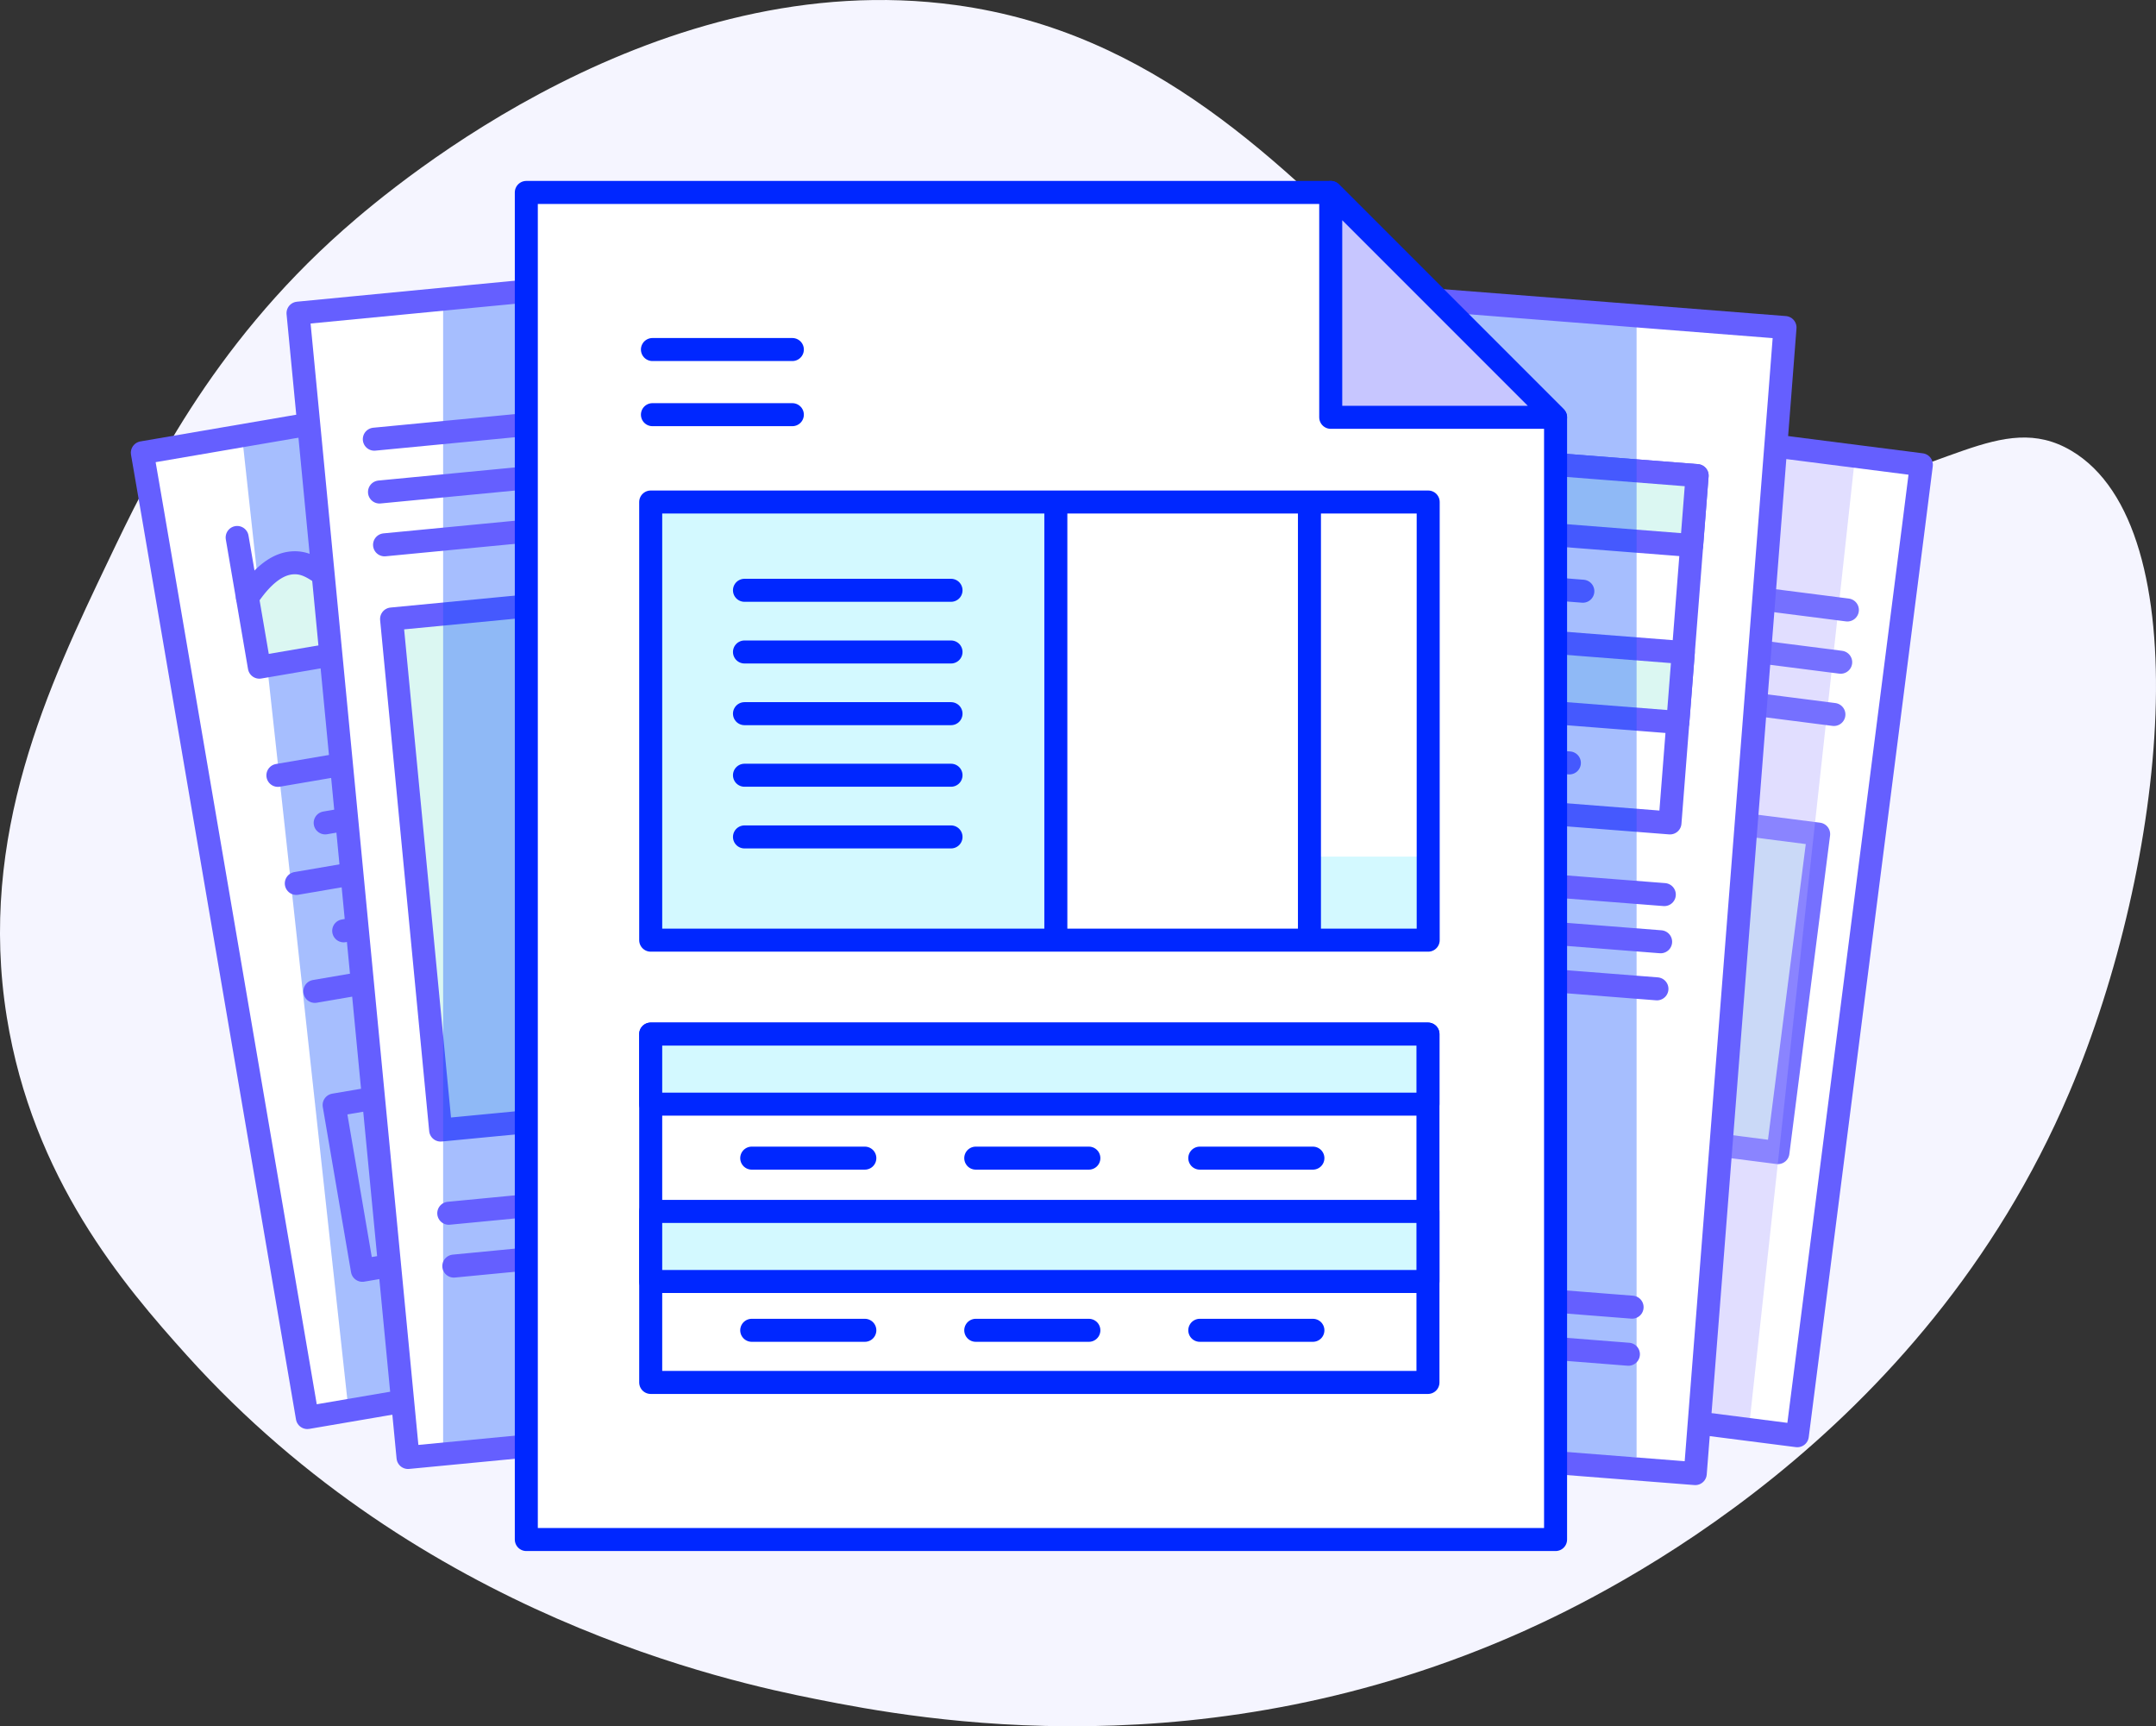 <svg xmlns="http://www.w3.org/2000/svg" width="187.373" height="149.996" viewBox="0 0 187.373 149.996"><rect x="0" y="0" width="187.373" height="149.996" fill="#333333" stroke="none"/><defs><style>.a{fill:#f5f5ff;}.b{fill:#fff;}.c,.g,.j{fill:#dbf7f2;}.c,.f{stroke:#7570ff;}.c,.e,.f,.g,.h,.k,.m,.n{stroke-linecap:round;stroke-linejoin:round;stroke-miterlimit:10;stroke-width:2px;}.d{fill:#aea6ff;}.d,.i{opacity:0.37;}.e,.f,.k{fill:none;}.e,.g,.h{stroke:#655fff;}.h{fill:#c7d9ff;}.i{fill:#0f50fc;}.k,.m,.n{stroke:#0027ff;}.l,.m{fill:#d3f9ff;}.n{fill:#c7c6ff;}</style></defs><g transform="translate(-30.369 -30.999)"><path class="a" d="M210.2,125.95c-12.78,30.06-39.83,43.38-47.41,46.78-27.5,12.32-52.41,7.72-61.48,5.91-7.6-1.51-34.26-7.21-54.68-29.85-5.56-6.17-13.41-15.39-15.67-29.41-2.55-15.85,3.66-28.86,8.87-39.76,3.33-6.97,8.8-18.42,20.4-28.67,4.9-4.33,27.4-23.04,53.2-19.51,34.41,4.71,44.15,45.49,74.49,42.27,11.1-1.18,16.34-7.16,22.46-3.55C221.63,76.81,218.7,105.96,210.2,125.95Z"/><path class="b" d="M186.57,155.75l-64.48-8.25,10.79-84.37,50.87,6.51,13.6,1.74-.72,5.63Z"/><rect class="c" width="21.5" height="27.9" transform="translate(167.097 100.749) rotate(7.285)"/><path class="d" d="M184.44,69.73l7.15.92-9.24,84.56-5.23-.67Z"/><path class="e" d="M184.44,69.73l-51.56-6.6L122.09,147.5l64.48,8.25,10.1-79,.68-5.37Z"/><line class="f" x1="13.22" y1="1.69" transform="translate(177.7 82.31)"/><line class="f" x1="13.22" y1="1.69" transform="translate(177.12 86.85)"/><line class="f" x1="13.21" y1="1.69" transform="translate(176.54 91.39)"/><path class="b" d="M177.7,159.04l-76.11-5.96,7.8-99.58,60.05,4.7,16.06,1.26-.52,6.64Z"/><rect class="e" width="61.57" height="30.27" transform="matrix(0.997, 0.078, -0.078, 0.997, 116.479, 67.521)"/><rect class="g" width="61.57" height="6.09" transform="matrix(0.997, 0.078, -0.078, 0.997, 116.475, 67.524)"/><rect class="g" width="61.57" height="6.09" transform="matrix(0.997, 0.078, -0.078, 0.997, 115.275, 82.894)"/><line class="h" x2="8.94" y2="0.7" transform="translate(123.61 78.9)"/><line class="h" x2="8.93" y2="0.7" transform="translate(141.31 80.28)"/><line class="h" x2="8.93" y2="0.7" transform="translate(159 81.67)"/><line class="h" x2="8.93" y2="0.7" transform="translate(122.45 93.82)"/><line class="h" x2="8.93" y2="0.7" transform="translate(140.14 95.2)"/><line class="h" x2="8.93" y2="0.7" transform="translate(157.83 96.59)"/><path class="i" d="M165.56,157.64h7.04V58.2l-16.47-.71,9.43,9.77Z"/><path class="e" d="M170.25,58.26,109.39,53.5l-7.8,99.58,76.11,5.96,7.31-93.24.49-6.34Z"/><line class="e" x1="17.19" y1="1.34" transform="translate(157.82 107.39)"/><line class="e" x1="17.19" y1="1.35" transform="translate(157.5 111.48)"/><line class="e" x1="17.19" y1="1.35" transform="translate(157.18 115.57)"/><line class="e" x1="17.19" y1="1.35" transform="translate(155.02 143.23)"/><line class="e" x1="17.2" y1="1.35" transform="translate(154.69 147.32)"/><path class="b" d="M57.08,154.17l64.07-10.95L106.82,59.38,56.26,68.02,42.74,70.34l.96,5.59Z"/><path class="i" d="M57.58,68.39,51.5,69.74l9.18,84,5.24-.67Z"/><path class="e" d="M55.58,68.14l51.24-8.76,14.33,83.84L57.08,154.17,43.66,75.67l-.92-5.33Z"/><path class="j" d="M58.34,80.83l1.2,7.01-6.63,1.13L51.75,82.2l3.06-2.06,2.26-.03Z"/><path class="j" d="M67.25,79.31l1.2,7-6.63,1.13-.91-5.33,2.71-.44,2.5-1.59Z"/><path class="e" d="M50.98,77.7l1.93,11.27,18.84-3.22"/><path class="e" d="M51.88,82.92c1.65-2.47,3.05-2.99,4.01-3.02,2.11-.08,3.01,2.19,5.78,2.16a6.218,6.218,0,0,0,3.19-1.01,7.156,7.156,0,0,0,2.74-3.02"/><line class="e" y1="2.88" x2="16.87" transform="translate(54.52 95.49)"/><line class="e" y1="2.89" x2="16.87" transform="translate(56.12 104.87)"/><line class="e" y1="1.75" x2="10.25" transform="translate(58.63 100.75)"/><line class="e" y1="2.89" x2="16.87" transform="translate(57.73 114.25)"/><line class="e" y1="1.75" x2="10.24" transform="translate(60.24 110.13)"/><rect class="e" width="22.39" height="14.57" transform="translate(59.407 127.015) rotate(-9.701)"/><path class="b" d="M65.83,157.64l75.99-7.3-9.55-99.43L72.31,56.67,56.27,58.21l.64,6.64Z"/><rect class="g" width="20.74" height="44.61" transform="translate(64.4 84.785) rotate(-5.486)"/><rect class="i" width="7.04" height="101.32" transform="translate(68.88 56.32)"/><path class="e" d="M71.5,56.74l60.77-5.83,9.55,99.43-75.99,7.3-8.95-93.1-.61-6.33Z"/><line class="h" y1="1.26" x2="13.11" transform="translate(62.9 67.9)"/><line class="h" y1="1.26" x2="13.1" transform="translate(63.35 72.49)"/><line class="h" y1="1.26" x2="13.1" transform="translate(69.37 135.16)"/><line class="h" y1="1.26" x2="13.1" transform="translate(69.81 139.75)"/><line class="h" y1="1.26" x2="13.1" transform="translate(63.79 77.08)"/><path class="b" d="M165.56,164.77H76.11V47.72h70.58l18.87,19.54Z"/><path class="k" d="M146.02,47.72H76.11V164.77h89.45V67.26Z"/><rect class="l" width="10.31" height="6.31" transform="translate(144.17 105.43)"/><rect class="l" width="34.63" height="37.91" transform="translate(87.07 74.62)"/><rect class="k" width="67.57" height="38.07" transform="translate(86.92 74.62)"/><line class="k" y1="37.75" transform="translate(144.17 74.78)"/><line class="k" y1="37.75" transform="translate(122.13 74.78)"/><line class="k" x2="17.95" transform="translate(95.07 82.29)"/><line class="k" x2="17.95" transform="translate(95.07 87.65)"/><line class="k" x2="17.95" transform="translate(95.07 93.01)"/><line class="k" x2="17.95" transform="translate(95.07 98.36)"/><line class="k" x2="17.95" transform="translate(95.07 103.72)"/><rect class="k" width="67.55" height="30.27" transform="translate(86.92 120.85)"/><rect class="m" width="67.55" height="6.09" transform="translate(86.92 120.85)"/><rect class="m" width="67.55" height="6.09" transform="translate(86.92 136.26)"/><line class="n" x2="9.83" transform="translate(95.7 131.63)"/><line class="n" x2="9.83" transform="translate(115.17 131.63)"/><line class="n" x2="9.83" transform="translate(134.64 131.63)"/><line class="n" x2="9.83" transform="translate(95.7 146.59)"/><line class="n" x2="9.83" transform="translate(115.17 146.59)"/><line class="n" x2="9.83" transform="translate(134.64 146.59)"/><line class="k" x2="12.16" transform="translate(87.07 67.03)"/><line class="k" x2="12.16" transform="translate(87.07 61.37)"/><path class="n" d="M146.02,67.26h19.54L146.02,47.72Z"/></g></svg>